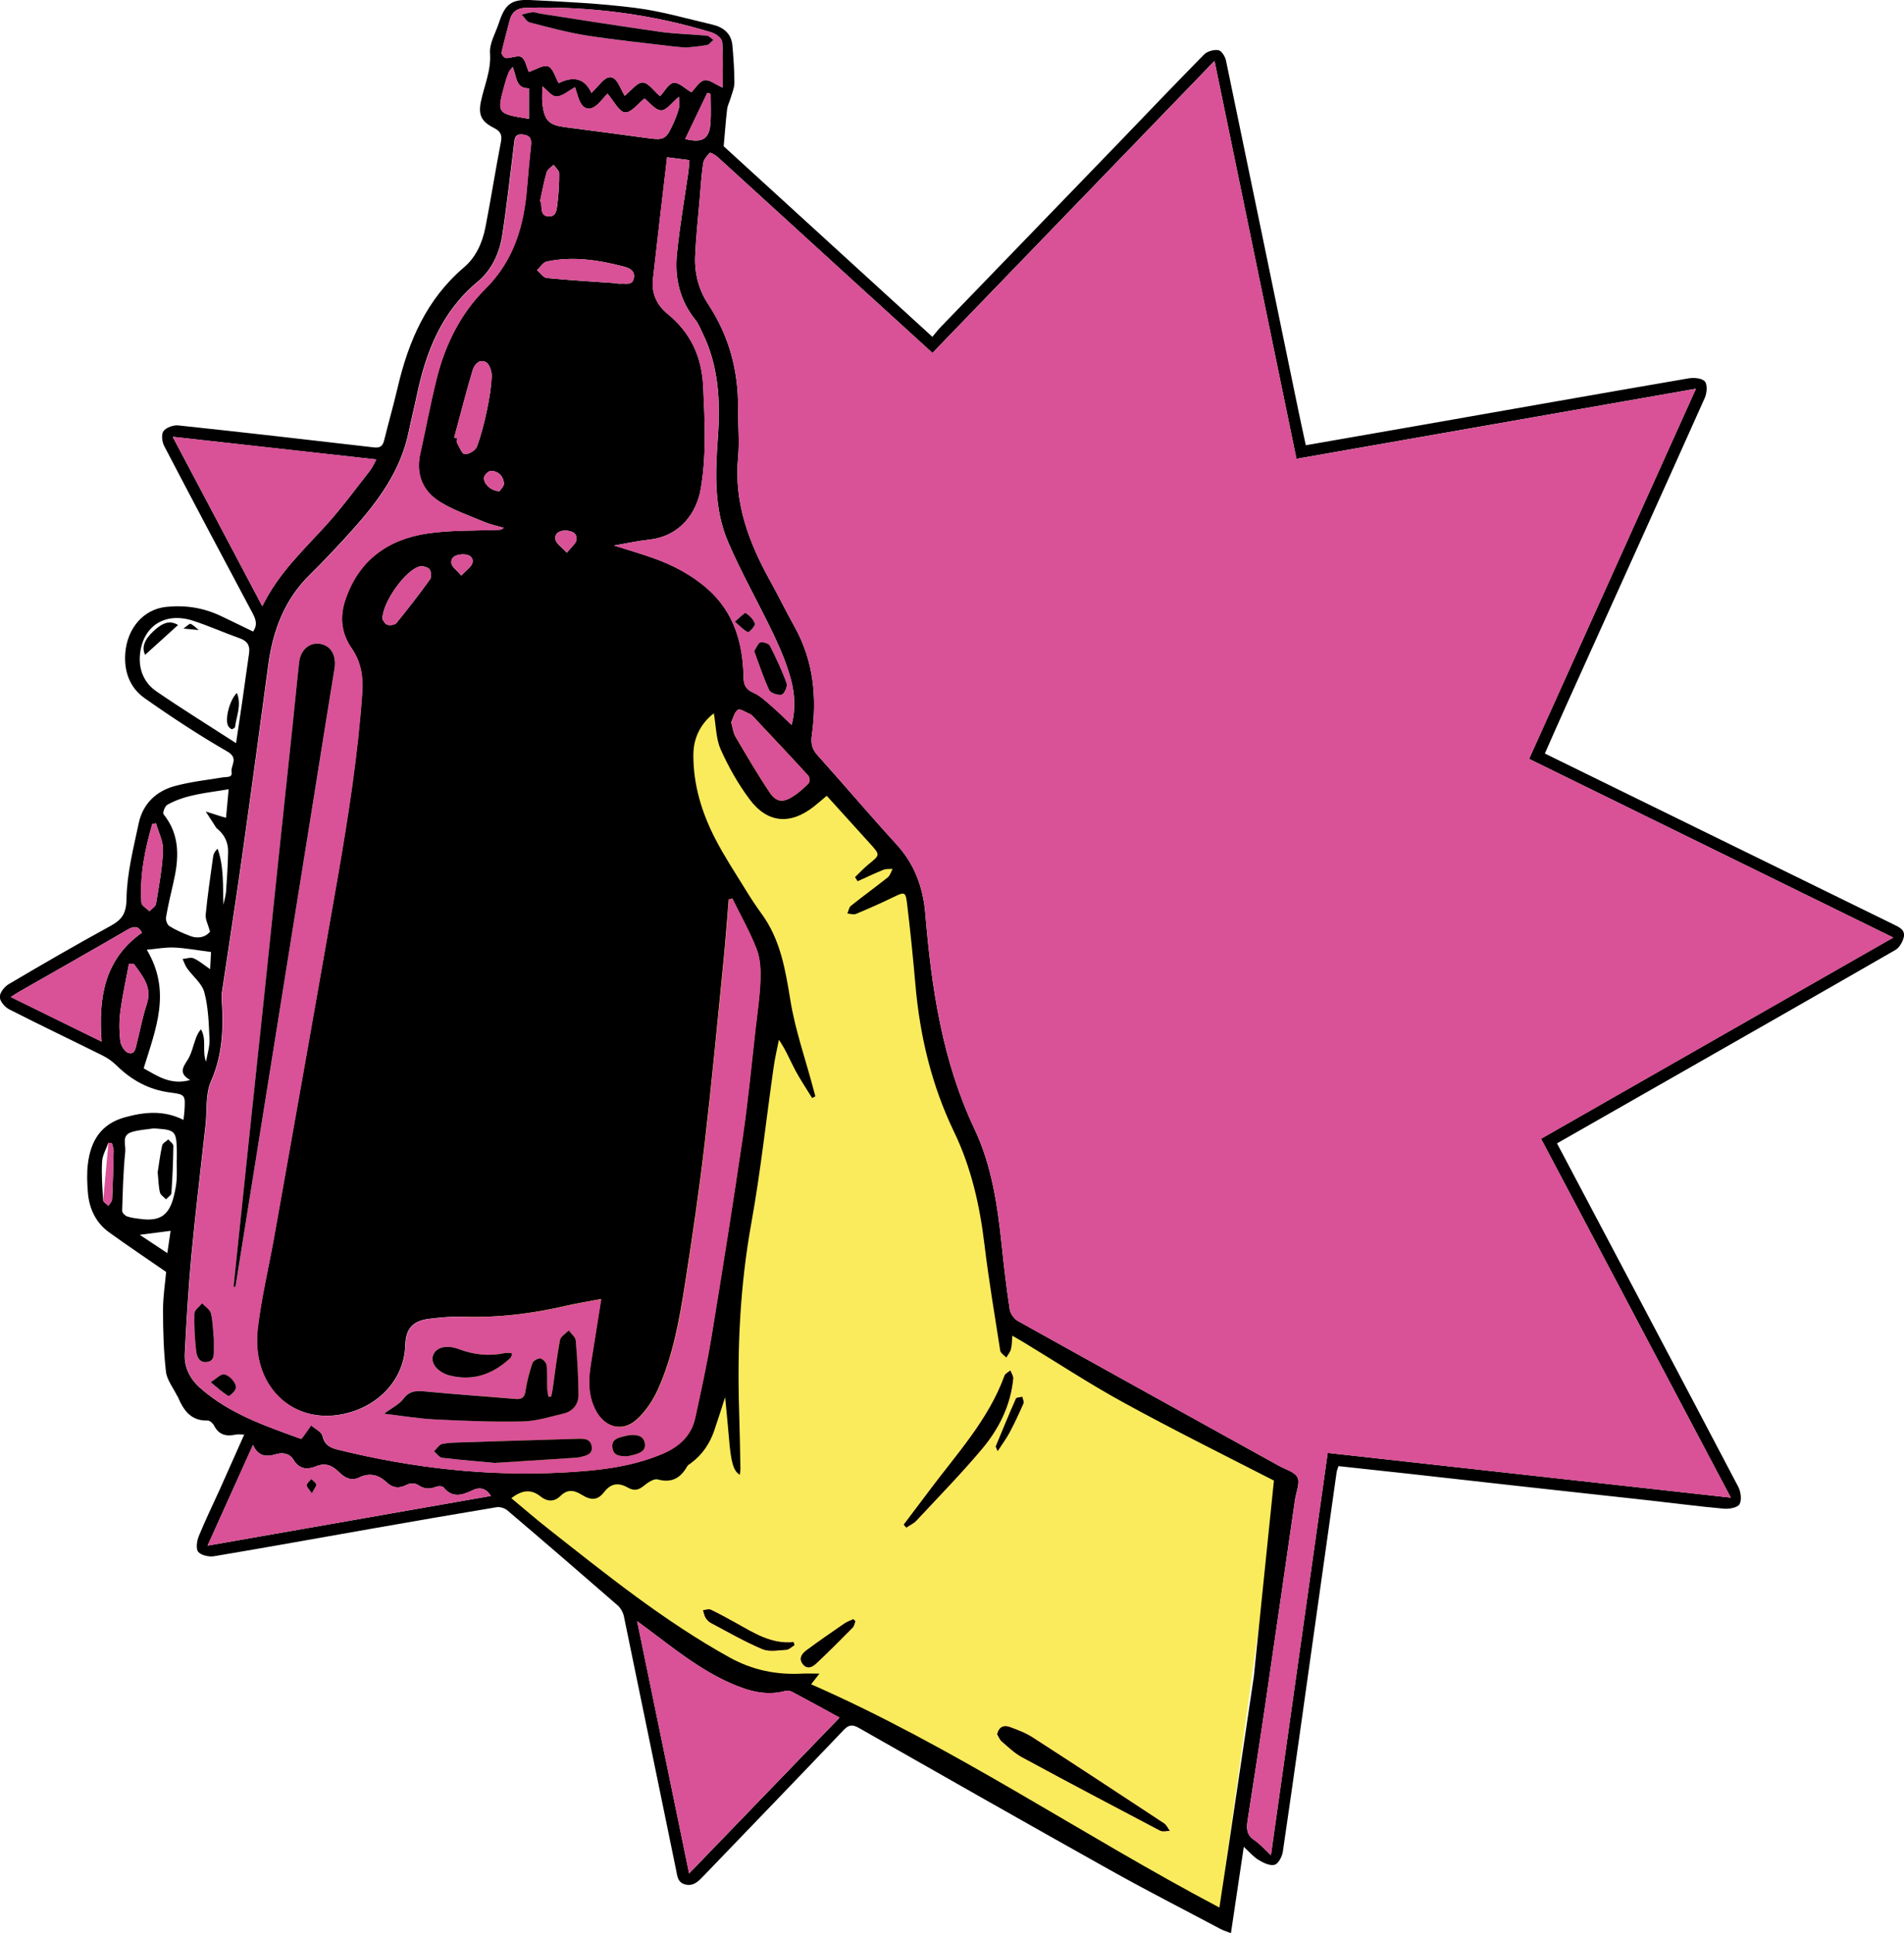 <svg xmlns="http://www.w3.org/2000/svg" width="736" height="747" viewBox="0 0 736 747" fill="none"><g clip-path="url(#clip0_17_92518)"><path d="M199.214 584.278L192.083 572.859L179.721 512.432L185.902 434.878L226.791 297.848L265.302 248.841L313.798 293.09L355.638 342.097L360.868 402.048L380.362 459.143L387.494 512.432L494.946 568.576L470.698 743.194L365.623 686.574L306.667 651.365L272.434 641.373L199.214 584.278Z" fill="#FAEB5C"></path><path d="M601.862 441.791C613.852 434.948 625.547 428.295 637.242 421.621C669.068 403.472 700.914 385.343 732.655 367.068C734.233 366.163 735.537 363.868 735.937 361.994C736.505 359.194 733.959 358.162 731.814 357.109C688.23 335.781 644.668 314.431 601.105 293.082C599.906 292.492 598.707 291.903 597.172 291.145C600.074 284.597 602.914 278.112 605.817 271.69C623.57 232.381 641.365 193.114 658.992 153.742C659.813 151.889 660.086 148.667 659.034 147.404C657.983 146.12 654.848 145.846 652.787 146.183C618.564 152.057 584.362 158.121 550.138 164.122C535.204 166.732 520.269 169.322 504.767 172.038C503.799 167.49 502.789 163.027 501.864 158.521C492.567 113.464 483.29 68.428 473.909 23.392C473.593 21.855 472.205 19.602 471.006 19.392C469.281 19.097 466.715 19.792 465.495 21.013C454.284 32.361 443.325 43.92 432.239 55.395C409.396 79.04 386.552 102.663 363.709 126.286C362.594 127.423 361.626 128.708 360.406 130.139C333.061 105.168 306.095 80.577 279.739 56.511C280.201 51.374 280.538 46.805 281.064 42.257C281.232 40.783 281.989 39.394 282.41 37.941C282.978 35.962 283.883 33.961 283.883 31.961C283.883 27.182 283.525 22.402 283.125 17.644C282.726 12.928 279.591 10.485 275.321 9.496C265.456 7.201 255.654 4.316 245.642 3.053C232.201 1.348 218.612 0.674 205.066 0.021C197.451 -0.337 195.18 1.727 192.803 8.991C191.541 12.822 189.143 16.781 189.416 20.508C189.9 27.245 187.208 33.014 185.903 39.204C184.831 44.362 186.03 46.931 190.826 49.373C193.223 50.595 194.212 51.858 193.644 54.785C191.499 65.817 189.774 76.955 187.607 87.988C186.45 93.862 183.926 99.421 179.362 103.295C164.911 115.591 157.906 131.824 153.721 149.72C152.101 156.626 150.145 163.448 148.441 170.333C147.873 172.586 146.653 173.112 144.465 172.859C119.287 169.954 94.109 167.048 68.909 164.374C67.037 164.185 64.281 165.153 63.209 166.564C62.304 167.764 62.62 170.67 63.44 172.27C74.672 193.788 86.052 215.221 97.474 236.634C98.736 239.013 99.788 241.203 97.832 244.024C93.73 242.045 89.586 240.003 85.4 238.024C78.732 234.865 71.854 233.75 64.366 234.486C55.3 235.392 49.2 242.908 48.442 252.257C47.853 259.415 50.167 265.711 55.889 269.753C66.28 277.08 76.944 284.07 87.945 290.429C92.405 293.019 89.102 295.692 89.523 298.24C89.923 300.598 87.693 300.114 86.178 300.367C80.036 301.356 73.81 302.072 67.815 303.651C60.432 305.588 55.237 310.515 53.617 318.116C51.577 327.78 49.052 337.549 48.905 347.319C48.821 353.151 47.054 355.404 42.553 357.867C29.322 365.089 16.281 372.647 3.302 380.311C1.683 381.28 -0.126 383.617 -0.084 385.259C-0.042 386.902 1.893 389.154 3.555 389.997C15.565 396.123 27.723 401.914 39.797 407.914C41.732 408.883 43.562 410.209 45.098 411.725C50.882 417.389 57.571 421.073 65.691 422.126C71.665 422.905 71.665 423.052 71.307 429.179C71.244 430.253 71.076 431.306 70.928 432.717C63.293 428.885 55.847 429.622 48.232 431.727C38.956 434.296 35.043 440.928 33.971 449.729C33.529 453.35 33.676 457.098 33.971 460.761C34.475 467.015 37.021 472.447 42.195 476.173C49.221 481.269 56.457 486.09 64.218 491.459C63.84 495.839 62.998 501.06 63.019 506.282C63.019 514.198 63.251 522.178 64.155 530.031C64.534 533.232 66.932 536.179 68.425 539.253C68.467 539.359 68.615 539.422 68.657 539.527C70.844 544.728 73.642 549.086 80.268 548.875C81.109 548.854 82.329 549.97 82.771 550.855C84.601 554.476 87.504 555.108 91.101 554.328C91.984 554.139 92.952 554.307 94.403 554.307C91.164 561.571 88.156 568.372 85.106 575.173C82.329 581.321 79.363 587.363 76.818 593.617C76.082 595.448 75.661 598.522 76.65 599.659C77.828 601.007 80.815 601.638 82.813 601.302C102.964 597.933 123.052 594.269 143.161 590.753C159.421 587.89 175.681 585.068 191.982 582.373C193.287 582.163 195.096 582.731 196.126 583.595C210.409 595.743 224.628 607.997 238.763 620.314C239.941 621.346 240.867 623.051 241.182 624.588C247.934 657.16 254.581 689.773 261.312 722.366C261.796 724.682 261.859 727.44 264.951 728.156C268.086 728.893 269.958 726.935 271.872 724.935C289.983 706.112 308.135 687.331 326.162 668.424C328.181 666.297 329.654 666.318 332.052 667.687C364.298 686.026 396.544 704.364 428.937 722.471C443.03 730.367 457.439 737.715 471.7 745.295C472.941 745.947 474.33 746.368 475.823 746.958C477.485 735.799 479.083 725.061 480.787 713.607C482.891 715.523 484.531 717.481 486.593 718.724C488.423 719.818 490.989 721.04 492.714 720.534C494.186 720.113 495.617 717.355 495.89 715.46C500.223 685.899 504.346 656.296 508.511 626.715C511.224 607.428 513.938 588.163 516.672 568.877C516.777 568.183 517.093 567.509 517.408 566.498C526.432 567.467 535.414 568.435 544.396 569.425C558.762 571.025 573.108 572.667 587.475 574.246C603.903 576.057 620.331 577.826 636.78 579.657C646.645 580.752 656.468 582.058 666.354 582.942C668.416 583.131 671.676 582.542 672.433 581.194C673.359 579.531 672.917 576.373 671.928 574.478C649.127 531.063 626.178 487.754 603.251 444.402C602.851 443.644 602.43 442.886 601.82 441.728L601.862 441.791ZM731.835 362.268C686.064 388.396 641.008 414.125 595.699 440.001C620.204 486.322 644.52 532.305 669.047 578.668C616.818 572.878 565.073 567.13 513.223 561.382C505.86 613.513 498.604 664.845 491.284 716.808C488.759 714.492 486.971 712.407 484.763 710.933C481.881 708.996 481.797 706.491 482.239 703.585C484.658 687.921 487.119 672.235 489.411 656.549C493.198 630.841 496.879 605.112 500.602 579.405C501.023 576.52 502.6 573.088 501.569 570.899C500.56 568.73 496.921 567.782 494.376 566.372C460.741 547.738 427.086 529.168 393.494 510.429C392.021 509.608 390.57 507.587 390.318 505.945C389.034 497.586 388.067 489.185 387.183 480.784C385.564 465.499 383.313 450.234 376.708 436.275C364.235 409.893 360.07 381.764 357.693 353.13C356.851 343.023 353.612 333.949 346.545 326.243C336.196 314.937 326.288 303.23 316.023 291.818C313.899 289.46 313.394 287.228 313.815 284.197C315.897 269.521 314.509 255.373 307.147 242.15C303.928 236.381 301.026 230.423 297.807 224.633C289.52 209.726 283.651 194.272 285.313 176.712C285.902 170.522 285.25 164.206 285.313 157.953C285.46 143.341 281.884 129.866 273.786 117.591C270.126 112.053 268.443 105.695 268.717 99.063C269.011 91.841 269.81 84.64 270.42 77.439C270.82 72.681 271.115 67.881 271.809 63.164C272.019 61.669 273.239 60.175 274.375 59.059C274.648 58.806 276.647 59.985 277.551 60.806C294.884 76.576 312.174 92.388 329.486 108.179C339.708 117.507 349.952 126.834 360.448 136.372C396.712 98.852 432.807 61.48 469.471 23.539C480.135 75.271 490.631 126.244 501.149 177.281C552.789 168.227 603.84 159.279 655.564 150.204C633.94 198.167 612.569 245.54 591.072 293.229C638 316.242 684.549 339.065 731.814 362.246L731.835 362.268ZM484.679 647.748C481.313 670.403 477.969 693.058 474.603 715.713C473.551 722.766 472.458 729.82 471.364 737.062C418.083 708.954 368.61 674.909 313.541 650.801C314.635 649.412 315.329 648.485 316.76 646.674C313.962 646.674 312.069 646.59 310.197 646.674C300.184 647.222 290.908 645.348 281.968 640.4C256.622 626.357 234.22 608.25 211.587 590.437C206.896 586.753 202.395 582.816 197.641 578.878C201.595 575.867 205.129 575.152 208.936 578.205C211.439 580.226 214.195 580.415 216.572 578.078C219.243 575.467 221.704 575.594 224.775 577.51C228.583 579.889 231.065 579.699 233.547 576.499C236.344 572.899 239.331 572.878 242.844 574.857C245.074 576.12 246.82 575.783 248.818 574.141C250.353 572.878 252.73 571.235 254.224 571.635C259.693 573.109 263.079 571.109 265.646 566.561C265.919 566.056 266.55 565.74 267.034 565.382C271.43 562.161 274.354 557.845 276.1 552.728C277.488 548.707 278.75 544.622 280.307 539.843C280.854 545.633 281.379 550.707 281.8 555.802C282.536 564.961 283.525 568.477 285.986 569.825C286.07 568.919 286.238 568.098 286.217 567.298C286.07 559.95 285.944 552.581 285.713 545.233C284.934 520.788 286.091 496.554 290.466 472.384C294.042 452.508 296.188 432.38 299.048 412.378C299.553 408.798 300.395 405.282 301.089 401.745C303.844 405.788 305.422 409.767 307.42 413.536C309.376 417.22 311.753 420.694 313.941 424.274C314.362 424.063 314.761 423.831 315.182 423.621C314.866 422.484 314.551 421.326 314.256 420.189C311.27 408.988 307.378 397.913 305.527 386.523C303.592 374.669 301.699 363.11 294.442 353.151C292.212 350.077 290.109 346.898 288.132 343.655C284.156 337.191 279.949 330.833 276.478 324.095C271.262 313.989 267.98 303.209 268.022 291.692C268.043 285.018 270.862 279.586 275.931 275.606C276.794 280.491 276.752 285.502 278.624 289.65C281.653 296.408 285.376 302.999 289.814 308.915C296.735 318.158 305.611 318.768 314.698 311.568C316.297 310.304 317.832 308.957 319.578 307.483C325.321 313.821 330.832 319.884 336.322 325.969C340.297 330.37 340.255 330.306 335.733 333.97C333.882 335.465 332.241 337.276 330.516 338.918C330.853 339.444 331.189 339.971 331.526 340.497C334.849 339.002 338.131 337.444 341.517 336.075C342.569 335.654 343.852 335.823 345.03 335.717C344.441 336.833 344.105 338.265 343.179 339.002C338.488 342.75 333.629 346.245 328.939 349.993C328.16 350.603 328.013 351.972 327.55 352.982C328.665 353.046 329.948 353.509 330.874 353.13C335.733 351.109 340.529 348.982 345.261 346.687C349.721 344.518 350.078 344.434 350.667 349.445C351.908 359.783 352.96 370.163 353.865 380.543C355.589 400.377 360.154 419.41 368.82 437.391C375.425 451.097 378.727 465.709 380.536 480.784C382.198 494.512 384.491 508.177 386.636 521.841C386.784 522.831 388.151 523.652 388.971 524.536C389.602 523.483 390.486 522.473 390.78 521.336C391.18 519.799 391.138 518.135 391.327 516.093C393.199 517.188 394.482 517.904 395.723 518.662C408.618 526.473 421.217 534.769 434.427 541.99C453.547 552.455 473.047 562.161 492.44 572.078M281.779 347.55C282.2 347.424 282.62 347.298 283.041 347.171C286.259 353.698 289.898 360.078 292.486 366.836C293.895 370.521 294.042 374.921 293.895 378.964C293.685 385.07 292.738 391.155 292.044 397.239C290.466 411.114 289.162 425.032 287.143 438.865C283.357 464.678 279.255 490.428 275.027 516.177C273.281 526.789 270.967 537.295 268.696 547.802C267.16 554.855 262.364 559.066 255.843 561.824C243.517 567.003 230.455 568.267 217.392 568.962C188.196 570.499 159.421 567.193 131.045 560.245C127.932 559.487 125.555 558.624 124.693 554.897C124.314 553.255 121.811 552.097 120.254 550.707C119.203 552.181 118.172 553.655 117.12 555.129C116.994 555.318 116.805 555.487 116.384 555.971C102.712 551.023 88.808 546.328 77.491 536.39C73.474 532.874 71.181 528.368 71.433 523.104C72.064 510.387 72.822 497.67 73.999 484.995C75.577 468.152 77.638 451.371 79.468 434.548C80.078 428.948 79.363 422.779 81.53 417.873C86.052 407.661 86.41 397.303 85.737 386.628C85.674 385.659 85.611 384.67 85.737 383.722C88.324 366.289 91.058 348.877 93.519 331.422C97.032 306.557 100.377 281.67 103.721 256.783C105.509 243.561 109.99 231.686 119.729 222.106C125.408 216.527 130.877 210.695 136.22 204.757C146.127 193.725 154.856 181.976 157.948 166.985C158.937 162.185 160.136 157.447 161.146 152.647C164.68 135.74 170.78 120.37 184.62 108.874C190.005 104.41 193.055 97.905 194.128 90.999C195.958 79.271 197.199 67.438 198.692 55.648C198.945 53.669 198.882 51.69 201.932 51.963C204.687 52.216 205.508 53.479 205.234 56.048C204.645 61.522 204.119 67.017 203.678 72.513C202.5 87.293 198.587 100.642 187.544 111.632C177.952 121.191 171.979 133.298 168.697 146.499C166.341 155.995 164.574 165.638 162.429 175.196C160.662 183.092 163.249 189.577 169.77 193.725C175.05 197.072 181.171 199.136 186.997 201.599C189.437 202.631 192.088 203.178 194.633 203.936C193.981 204.589 193.497 204.673 193.013 204.694C183.716 205.115 174.292 204.757 165.142 206.126C149.913 208.4 138.66 216.422 133.485 231.644C131.192 238.403 131.845 244.656 135.925 250.53C139.438 255.604 140.427 261.352 140.006 267.353C138.323 291.587 134.558 315.547 130.414 339.444C126.67 361.046 122.863 382.627 119.034 404.208C114.68 428.8 110.326 453.392 105.93 477.984C103.848 489.67 101.05 501.25 99.62 513.019C96.927 535.253 112.724 550.391 132.433 546.412C146.274 543.633 156.287 532.958 156.665 519.778C156.834 513.503 159.484 510.366 165.794 509.587C170.148 509.04 174.587 508.619 178.983 508.766C192.445 509.208 205.634 507.608 218.696 504.555C223.135 503.524 227.657 502.829 232.348 501.923C230.917 510.872 229.613 519.083 228.309 527.294C227.342 533.337 227.278 539.253 230.202 544.875C233.631 551.507 240.509 553.507 246.041 548.538C249.554 545.401 252.436 541.064 254.371 536.727C260.177 523.778 262.617 509.84 264.804 495.944C267.644 477.921 270.273 459.835 272.398 441.728C275.111 418.484 277.299 395.176 279.612 371.868C280.433 363.762 281.001 355.635 281.674 347.508L281.779 347.55ZM246.273 626.399C248.187 627.831 249.26 628.61 250.332 629.41C260.618 637.116 270.652 645.201 282.557 650.443C289.267 653.391 296.125 655.391 303.571 653.37C304.412 653.138 305.569 653.37 306.368 653.812C312.384 657.012 318.358 660.297 324.542 663.666C305.148 683.752 286.007 703.543 266.382 723.882C259.651 691.205 253.067 659.286 246.294 626.42L246.273 626.399ZM101.407 234.255C89.733 212.19 78.396 190.756 66.763 168.775C93.393 171.743 119.182 174.607 145.475 177.533C144.486 179.302 143.918 180.692 143.035 181.808C137.524 188.819 132.244 196.062 126.27 202.673C117.415 212.463 107.613 221.433 101.386 234.255H101.407ZM266.508 61.901C266.34 63.691 266.277 65.017 266.108 66.344C264.594 77.018 262.68 87.63 261.649 98.347C260.766 107.463 262.785 116.096 268.759 123.507C269.958 125.002 270.694 126.897 271.535 128.623C277.825 141.383 278.498 155.089 277.509 168.859C276.499 182.671 275.91 196.483 281.443 209.41C286.638 221.538 293.243 233.034 298.922 244.951C301.594 250.551 304.034 256.341 305.674 262.3C307.252 268.069 307.589 274.175 305.99 280.091C303.382 277.628 301.047 275.269 298.565 273.122C296.251 271.143 293.979 268.869 291.266 267.669C288.321 266.363 287.5 264.763 287.437 261.689C287.185 248.635 283.862 236.718 273.66 227.665C267.434 222.127 260.177 218.338 252.394 215.579C247.577 213.874 242.676 212.463 237.375 210.779C242.171 209.958 246.462 209.01 250.816 208.526C263.227 207.179 269.327 197.83 270.862 189.008C273.155 175.891 272.44 162.669 271.83 149.404C271.283 137.824 266.992 128.56 258.136 121.338C253.761 117.78 251.805 113.253 252.415 107.758C254.14 92.22 256.012 76.681 257.863 60.764C260.808 61.143 263.437 61.48 266.529 61.88L266.508 61.901ZM80.247 597.217C86.115 584.184 91.774 571.635 97.79 558.329C99.872 562.856 102.985 563.003 106.666 561.908C109.295 561.129 111.946 561.529 113.502 564.119C115.669 567.698 118.74 567.972 122.085 566.603C125.724 565.087 128.353 566.161 130.961 568.751C133.107 570.857 135.61 572.457 138.87 570.878C142.761 568.983 146.274 569.783 149.324 572.667C151.785 575.004 154.309 575.257 157.359 573.657C158.474 573.067 160.536 573.067 161.545 573.741C163.838 575.299 165.9 575.573 168.424 574.52C169.286 574.162 170.969 574.141 171.411 574.688C174.839 578.92 178.604 577.783 182.622 575.846C185.378 574.52 187.797 574.92 189.753 578.015C153.258 584.416 117.015 590.774 80.268 597.217H80.247ZM204.414 27.792C203.509 25.771 203.11 23.034 201.595 22.066C200.249 21.202 197.641 22.508 195.6 22.445C194.969 22.445 193.749 20.907 193.875 20.318C194.78 16.149 196 12.043 197.031 7.896C197.872 4.506 200.018 3.095 203.404 3.011C227.825 2.358 251.742 5.411 275.111 12.549C276.731 13.054 279.045 14.823 279.15 16.149C279.591 21.939 279.339 27.771 279.339 33.835C276.52 32.614 274.122 30.593 272.271 31.014C270.231 31.477 268.717 34.193 267.265 35.646C264.825 34.256 262.406 31.709 260.387 32.003C258.389 32.298 256.79 35.435 255.149 37.162C252.814 35.183 250.648 31.919 248.418 31.877C246.231 31.835 243.959 35.035 241.456 37.014C240.951 36.025 240.215 34.677 239.542 33.309C237.438 29.035 235.251 28.719 232.095 32.214C231.023 33.414 229.887 34.572 228.646 35.919C226.164 30.445 221.936 29.175 215.962 32.109C214.658 29.856 213.816 26.403 211.923 25.645C210.072 24.908 207.127 26.908 204.414 27.792ZM91.248 287.144C80.331 280.091 70.255 273.859 60.495 267.163C55.636 263.837 53.512 258.636 54.122 252.741C55.279 241.835 63.798 236.381 74.525 239.813C80.667 241.792 86.599 244.487 92.699 246.635C95.644 247.688 96.717 249.477 96.275 252.467C95.35 258.763 94.508 265.058 93.604 271.353C92.888 276.28 92.131 281.186 91.248 287.144ZM87.377 315.968C86.683 315.8 86.326 315.716 85.989 315.61C83.844 314.936 81.677 314.242 79.531 313.568C80.92 315.694 82.287 317.842 83.675 319.969C83.739 320.074 83.865 320.116 83.97 320.2C86.809 322.516 88.261 325.59 88.177 329.191C88.072 334.202 87.756 339.234 87.398 344.245C87.272 346.034 86.725 347.803 86.368 349.593C86.094 342.223 86.62 334.981 84.117 327.927C83.107 328.875 82.561 329.822 82.413 330.812C81.362 338.328 80.247 345.845 79.51 353.382C79.321 355.256 80.457 357.278 81.193 359.973C79.595 361.994 76.755 362.92 73.41 361.615C70.676 360.562 67.963 359.383 65.48 357.846C64.639 357.32 63.987 355.509 64.176 354.435C64.933 349.993 65.985 345.592 66.995 341.192C69.162 331.843 69.793 322.769 63.209 314.6C62.788 314.073 63.735 311.484 64.681 310.957C71.854 306.936 79.91 306.409 88.387 304.957C88.029 308.915 87.714 312.263 87.377 315.947V315.968ZM81.235 374.479C78.69 372.753 76.902 371.174 74.841 370.289C73.684 369.784 72.022 370.416 70.592 370.542C71.16 371.763 71.559 373.09 72.338 374.163C74.567 377.28 78.08 379.996 78.985 383.427C80.541 389.239 80.71 395.471 80.983 401.535C81.109 404.419 80.121 407.325 79.637 410.23C78.038 406.04 79.994 401.766 77.68 397.724C76.734 398.776 76.208 399.871 75.766 401.029C74.651 403.977 74.063 407.282 72.338 409.83C70.339 412.799 69.414 415.01 73.516 417.305C65.838 419.473 60.6 415.557 55.531 412.799C60.222 397.534 66.364 383.048 56.73 366.963C60.811 366.605 64.155 365.952 67.458 366.121C71.98 366.352 76.46 367.194 81.572 367.847C81.509 369.237 81.383 371.574 81.235 374.479ZM54.858 360.394C40.113 370.774 38.051 385.891 39.271 402.461C27.639 396.755 16.133 391.112 4.165 385.238C5.658 384.291 6.752 383.575 7.888 382.922C21.707 375.027 35.569 367.215 49.326 359.194C51.934 357.678 53.512 357.825 54.879 360.373L54.858 360.394ZM222.272 33.709C222.735 35.141 223.114 36.509 223.576 37.856C225.238 42.636 228.225 43.31 231.696 39.667C232.895 38.404 234.031 37.056 234.809 36.172C237.27 38.993 239.289 43.268 241.603 43.436C244.043 43.626 246.778 39.899 249.133 38.067C251.027 39.541 253.235 42.552 255.549 42.657C257.61 42.741 259.819 39.562 262.448 37.414C262.448 39.057 262.743 40.594 262.385 41.962C261.796 44.194 260.913 46.363 259.924 48.468C257.484 53.732 256.453 54.195 250.837 53.437C240.068 51.963 229.277 50.532 218.486 49.142C212.302 48.342 210.493 46.7 209.715 40.404C209.399 37.856 209.673 35.225 209.673 33.393C211.439 34.74 213.29 37.33 215.099 37.288C217.434 37.246 219.727 35.098 222.272 33.73V33.709ZM68.299 448.339C68.299 450.908 68.446 453.477 68.257 456.045C68.11 458.109 67.689 460.172 67.205 462.172C65.375 469.647 61.757 472.047 54.122 470.973C52.439 470.741 50.693 470.573 49.115 470.004C48.295 469.71 47.201 468.594 47.222 467.878C47.454 460.214 47.643 452.529 48.421 444.907C48.674 442.444 46.928 438.801 50.63 437.517C53.238 436.612 56.12 436.485 58.897 436.064C59.486 435.98 60.117 436.064 60.727 436.085C67.521 436.57 68.152 437.222 68.341 443.96C68.383 445.434 68.341 446.886 68.341 448.36L68.299 448.339ZM282.663 279.038C283.357 277.607 283.819 275.269 285.229 274.259C286.007 273.69 288.384 275.269 290.004 275.943C290.445 276.133 290.803 276.512 291.139 276.87C298.27 284.47 305.443 292.05 312.469 299.735C312.994 300.303 313.036 302.177 312.532 302.704C310.765 304.535 308.787 306.262 306.642 307.652C302.751 310.22 300.079 310.01 297.492 306.136C292.801 299.145 288.573 291.861 284.282 284.597C283.441 283.186 283.294 281.354 282.642 279.038H282.663ZM176.648 169.364C176.291 169.259 175.933 169.175 175.576 169.07C177.91 160.395 180.119 151.678 182.706 143.067C183.358 140.898 185.357 138.456 187.923 139.993C189.29 140.793 190.152 143.635 190.068 145.488C189.837 149.868 189.122 154.247 188.217 158.542C187.208 163.301 186.03 168.08 184.326 172.628C183.779 174.059 181.234 175.554 179.656 175.491C178.604 175.449 177.595 172.754 176.69 171.175C176.438 170.712 176.648 169.975 176.648 169.364ZM238.847 109.611C238.847 109.611 238.847 109.506 238.847 109.464C229.697 108.832 220.526 108.306 211.397 107.421C210.051 107.295 208.852 105.442 207.59 104.389C208.831 103.231 209.925 101.358 211.355 101.063C221.41 98.915 231.317 100.452 241.098 103C243.223 103.547 245.558 104.516 245.011 107.442C244.443 110.474 241.855 109.4 239.92 109.611C239.563 109.653 239.184 109.611 238.826 109.611H238.847ZM49.873 372.395H51.703C54.942 377.027 58.981 381.259 56.709 388.06C55.089 392.923 54.185 398.018 52.902 402.987C52.439 404.819 52.229 407.598 49.641 406.84C48.232 406.419 46.718 403.998 46.507 402.314C46.066 398.566 46.023 394.692 46.507 390.944C47.328 384.712 48.716 378.564 49.852 372.395H49.873ZM147.831 239.266C147.726 232.802 156.75 220.296 162.113 218.906C163.291 218.59 165.247 219.074 165.984 219.917C166.678 220.738 166.867 222.97 166.236 223.833C162.092 229.581 157.738 235.202 153.258 240.698C152.648 241.456 150.734 241.75 149.724 241.392C148.735 241.056 148.125 239.624 147.831 239.245V239.266ZM58.876 318.368C59.359 318.284 59.822 318.2 60.306 318.116C61.273 321.632 63.167 325.169 63.019 328.622C62.725 335.528 61.442 342.392 60.306 349.235C60.138 350.287 58.665 351.13 57.782 352.077C56.688 350.982 54.732 349.951 54.669 348.792C53.953 338.37 55.994 328.285 58.876 318.368ZM204.456 34.13V45.92C191.919 43.92 192.025 43.794 195.096 32.614C195.516 31.077 196 29.561 196.589 28.087C196.862 27.413 197.43 26.866 198.146 25.876C199.807 29.477 199.155 34.235 204.477 34.13H204.456ZM209.168 77.987C209.02 77.945 208.873 77.924 208.726 77.882C209.567 74.071 210.24 70.218 211.334 66.491C211.65 65.396 213.08 64.617 214.006 63.691C214.763 64.785 216.151 65.88 216.172 66.975C216.193 70.997 215.941 75.06 215.436 79.04C215.184 81.082 214.973 83.924 211.839 83.608C208.999 83.314 209.441 80.682 209.189 78.703C209.147 78.471 209.189 78.218 209.189 77.966L209.168 77.987ZM273.365 35.962C273.807 36.046 274.249 36.13 274.69 36.214C274.69 39.92 274.88 43.647 274.648 47.352C274.27 53.648 271.556 55.395 264.867 53.711C267.728 47.752 270.547 41.857 273.365 35.962ZM41.901 441.581C42.363 441.644 42.826 441.707 43.268 441.77C43.499 442.739 43.941 443.707 43.92 444.676C43.794 450.908 43.647 457.161 43.331 463.393C43.289 464.257 42.406 465.078 41.901 465.92C41.206 465.204 39.944 464.53 39.881 463.793C39.545 458.803 39.187 453.792 39.461 448.823C39.587 446.381 41.038 444.002 41.88 441.602L41.901 441.581ZM65.943 475.584C65.522 478.426 65.165 480.932 64.681 484.195C60.958 481.732 57.929 479.711 54.017 477.121C58.56 476.531 61.947 476.11 65.922 475.584H65.943ZM219.117 213.579C217.035 211.263 215.015 210.042 214.721 208.484C214.237 205.915 216.509 204.905 218.781 205.01C220.947 205.115 223.261 205.957 222.819 208.652C222.567 210.105 220.884 211.326 219.096 213.579H219.117ZM193.076 189.787C189.774 189.787 186.703 186.755 187.123 184.397C187.313 183.408 188.911 181.913 189.816 181.934C192.677 182.039 194.57 183.976 194.801 186.777C194.885 187.871 193.518 189.071 193.076 189.787ZM178.31 222.401C176.48 220.211 174.629 218.99 174.482 217.601C174.208 215.011 176.48 214.316 178.752 214.211C181.023 214.106 183.064 215.053 182.643 217.39C182.37 218.927 180.35 220.148 178.31 222.422V222.401Z" fill="black"></path><path d="M731.835 362.267C684.57 339.086 638.021 316.263 591.093 293.25C612.59 245.582 633.961 198.188 655.585 150.225C603.861 159.3 552.789 168.248 501.17 177.302C490.653 126.265 480.156 75.292 469.492 23.56C432.829 61.501 396.733 98.873 360.47 136.392C349.994 126.855 339.751 117.527 329.507 108.2C312.195 92.409 294.905 76.597 277.572 60.827C276.647 59.985 274.649 58.806 274.396 59.08C273.26 60.174 272.04 61.669 271.83 63.185C271.136 67.901 270.841 72.702 270.442 77.46C269.832 84.661 269.053 91.862 268.738 99.084C268.464 105.716 270.147 112.053 273.807 117.612C281.905 129.886 285.481 143.362 285.334 157.973C285.271 164.227 285.923 170.543 285.334 176.733C283.672 194.314 289.541 209.747 297.829 224.654C301.047 230.444 303.95 236.381 307.168 242.171C314.53 255.394 315.918 269.542 313.836 284.218C313.415 287.249 313.92 289.481 316.045 291.839C326.309 303.23 336.196 314.957 346.566 326.264C353.633 333.97 356.873 343.044 357.714 353.151C360.091 381.764 364.256 409.893 376.729 436.296C383.334 450.255 385.564 465.52 387.205 480.805C388.109 489.206 389.077 497.607 390.339 505.966C390.591 507.608 392.043 509.629 393.515 510.45C427.086 529.189 460.741 547.759 494.397 566.393C496.921 567.803 500.56 568.751 501.591 570.919C502.621 573.109 501.044 576.541 500.623 579.426C496.9 605.133 493.219 630.862 489.433 656.57C487.119 672.256 484.658 687.921 482.26 703.606C481.818 706.512 481.902 709.038 484.784 710.954C486.993 712.428 488.781 714.513 491.305 716.829C498.646 664.845 505.903 613.534 513.244 561.403C565.094 567.151 616.839 572.899 669.068 578.689C644.542 532.326 620.226 486.343 595.72 440.022C641.029 414.146 686.085 388.417 731.856 362.288L731.835 362.267Z" fill="#D95196"></path><path d="M385.48 670.129C386.216 666.971 388.256 666.529 390.381 667.308C393.452 668.424 396.607 669.645 399.342 671.414C416.295 682.341 433.144 693.437 449.993 704.533C450.939 705.164 451.465 706.449 452.18 707.417C450.918 707.417 449.404 707.817 448.415 707.291C430.578 697.921 412.762 688.51 395.05 678.93C392.19 677.393 389.75 675.014 387.268 672.866C386.405 672.129 385.985 670.887 385.501 670.108L385.48 670.129ZM350.352 590.227C350.015 589.848 349.7 589.49 349.363 589.111C352.666 584.731 355.968 580.373 359.25 575.994C369.83 561.782 382.093 548.665 388.319 531.568C388.614 530.726 389.792 530.221 390.57 529.547C390.949 530.6 391.748 531.695 391.664 532.705C390.675 543.064 386.132 552.076 379.611 559.845C371.576 569.404 362.804 578.373 354.285 587.511C353.234 588.648 351.698 589.342 350.373 590.227H350.352ZM306.747 634.505C306.852 634.884 306.958 635.284 307.084 635.663C306.053 636.294 305.023 637.389 303.95 637.452C300.837 637.642 297.303 638.316 294.631 637.179C287.816 634.294 281.359 630.567 274.796 627.093C273.975 626.651 273.218 625.851 272.734 625.051C272.23 624.209 272.082 623.135 271.767 622.167C272.776 622.082 273.954 621.598 274.733 621.977C278.035 623.556 281.253 625.325 284.451 627.115C291.392 630.968 298.144 635.368 306.726 634.505H306.747ZM329.843 625.641L330.664 626.462C330.306 627.304 330.18 628.336 329.591 628.925C324.963 633.599 320.294 638.273 315.498 642.8C314.067 644.127 312.048 645.158 310.365 643.032C308.64 640.842 309.987 638.968 311.711 637.705C316.528 634.147 321.451 630.736 326.394 627.346C327.445 626.63 328.707 626.209 329.864 625.662L329.843 625.641ZM385.648 560.687C385.059 559.276 384.828 559.003 384.912 558.855C387.457 552.707 390.002 546.538 392.695 540.432C392.926 539.927 394.293 539.948 395.135 539.716C395.324 540.58 395.892 541.611 395.597 542.264C393.936 546.054 392.19 549.802 390.255 553.465C389.056 555.739 387.478 557.823 385.627 560.687H385.648Z" fill="#D95196"></path><path d="M281.779 347.55C281.106 355.677 280.517 363.804 279.718 371.91C277.383 395.197 275.216 418.504 272.503 441.77C270.378 459.898 267.77 477.963 264.909 495.986C262.722 509.882 260.282 523.841 254.476 536.769C252.541 541.106 249.659 545.443 246.147 548.58C240.615 553.549 233.736 551.549 230.308 544.917C227.384 539.295 227.447 533.358 228.415 527.336C229.719 519.125 231.023 510.914 232.453 501.965C227.762 502.85 223.24 503.566 218.802 504.597C205.718 507.629 192.529 509.229 179.088 508.808C174.713 508.661 170.275 509.082 165.9 509.629C159.589 510.429 156.939 513.545 156.771 519.82C156.392 533 146.38 543.675 132.539 546.454C112.829 550.412 97.032 535.295 99.725 513.061C101.134 501.292 103.932 489.711 106.035 478.026C110.432 453.434 114.786 428.842 119.14 404.25C122.947 382.669 126.754 361.088 130.52 339.486C134.663 315.589 138.429 291.629 140.111 267.395C140.532 261.415 139.543 255.667 136.031 250.572C131.971 244.698 131.298 238.445 133.591 231.686C138.765 216.442 150.019 208.421 165.248 206.168C174.398 204.799 183.821 205.157 193.118 204.736C193.602 204.715 194.086 204.631 194.738 203.978C192.193 203.22 189.543 202.673 187.103 201.641C181.276 199.199 175.155 197.135 169.875 193.766C163.355 189.619 160.767 183.134 162.534 175.238C164.659 165.68 166.447 156.036 168.803 146.541C172.063 133.339 178.037 121.212 187.649 111.674C198.693 100.684 202.605 87.335 203.783 72.555C204.225 67.059 204.772 61.564 205.34 56.09C205.613 53.521 204.793 52.258 202.037 52.005C198.987 51.731 199.029 53.711 198.798 55.69C197.325 67.48 196.084 79.292 194.233 91.041C193.161 97.947 190.09 104.452 184.726 108.916C170.885 120.412 164.785 135.803 161.251 152.689C160.241 157.489 159.042 162.227 158.054 167.027C154.962 182.018 146.232 193.766 136.325 204.799C131.003 210.737 125.534 216.548 119.834 222.148C110.095 231.728 105.594 243.603 103.827 256.825C100.482 281.712 97.138 306.599 93.625 331.464C91.164 348.919 88.429 366.331 85.842 383.764C85.695 384.712 85.758 385.701 85.842 386.67C86.515 397.366 86.158 407.703 81.635 417.915C79.469 422.821 80.184 428.99 79.574 434.59C77.723 451.392 75.682 468.194 74.105 485.037C72.906 497.712 72.149 510.429 71.539 523.146C71.286 528.41 73.579 532.895 77.597 536.432C88.913 546.391 102.817 551.065 116.49 556.013C116.91 555.529 117.078 555.36 117.226 555.171C118.277 553.697 119.329 552.223 120.36 550.749C121.895 552.118 124.398 553.276 124.798 554.939C125.682 558.666 128.038 559.529 131.151 560.287C159.526 567.235 188.302 570.541 217.498 569.004C230.56 568.309 243.623 567.045 255.949 561.866C262.469 559.129 267.265 554.918 268.801 547.844C271.094 537.337 273.386 526.81 275.132 516.219C279.36 490.491 283.462 464.72 287.248 438.906C289.268 425.095 290.572 411.177 292.149 397.281C292.843 391.197 293.769 385.112 294 379.006C294.148 374.963 294 370.563 292.591 366.878C289.983 360.12 286.344 353.74 283.146 347.213C282.726 347.34 282.305 347.466 281.884 347.592L281.779 347.55ZM91.017 497.228L90.323 497.144C90.848 492.049 91.353 486.974 91.9 481.879C93.478 466.762 95.055 451.645 96.654 436.527C98.484 419.094 100.356 401.682 102.207 384.248C104.037 366.815 105.825 349.382 107.655 331.949C109.506 314.284 111.399 296.598 113.271 278.933C114.071 271.248 114.786 263.563 115.669 255.899C116.237 251.056 119.708 248.13 123.746 248.782C127.995 249.477 130.162 253.288 129.321 258.362C126.67 274.68 124.062 290.997 121.454 307.315C117.646 331.022 113.86 354.709 110.053 378.416C106.014 403.682 101.955 428.948 97.916 454.234C95.623 468.573 93.33 482.89 91.038 497.228H91.017ZM211.987 539.674C212.323 539.674 212.66 539.632 213.017 539.632C213.228 538.643 213.48 537.653 213.627 536.642C214.532 530.347 215.247 524.01 216.446 517.756C216.719 516.346 218.675 515.272 219.832 514.051C220.779 515.335 222.399 516.556 222.525 517.925C223.135 524.873 223.534 531.863 223.598 538.832C223.619 542.411 221.62 545.254 217.939 546.117C212.723 547.359 207.464 549.086 202.184 549.191C190.931 549.444 179.677 549.002 168.424 548.454C161.945 548.138 155.488 547.043 148.441 546.222C151.386 544.033 154.247 542.685 155.929 540.453C158.601 536.916 161.735 537.379 165.332 537.716C176.669 538.769 188.049 539.569 199.387 540.538C201.848 540.748 202.773 539.843 203.131 537.316C203.636 533.716 204.624 530.158 205.781 526.705C206.097 525.799 207.885 524.768 208.852 524.894C209.778 524.999 211.124 526.473 211.25 527.463C211.608 530.347 211.398 533.316 211.503 536.242C211.545 537.379 211.818 538.516 211.965 539.653L211.987 539.674ZM191.288 565.256C185.42 564.708 178.121 564.14 170.864 563.277C169.749 563.15 168.781 561.634 167.751 560.771C168.781 559.782 169.686 558.202 170.864 557.95C173.577 557.381 176.417 557.381 179.215 557.297C193.876 556.834 208.516 556.434 223.177 555.95C225.617 555.865 228.183 555.802 228.688 558.813C229.214 561.992 226.542 562.456 224.229 563.003C223.745 563.108 223.261 563.214 222.777 563.235C212.765 563.887 202.773 564.519 191.267 565.256H191.288ZM197.725 522.831C197.767 523.315 197.872 523.61 197.767 523.778C197.557 524.199 197.304 524.662 196.968 524.978C190.405 530.979 182.833 533.695 174.019 531.526C169.139 530.326 166.341 526.705 167.372 523.736C168.487 520.578 172.463 519.462 177.279 521.273C183.064 523.42 188.891 524.115 194.948 522.852C195.832 522.662 196.8 522.831 197.704 522.831H197.725ZM82.666 517.377C82.666 518.809 82.666 519.904 82.666 521.02C82.666 523.231 82.96 525.884 80.037 526.284C77.008 526.684 76.04 524.073 75.788 521.778C75.304 517.062 74.988 512.282 75.135 507.545C75.178 506.197 77.071 504.913 78.122 503.608C79.321 504.892 81.194 506.029 81.551 507.524C82.35 510.829 82.371 514.303 82.666 517.398V517.377ZM242.634 562.666C239.605 562.729 237.207 562.456 236.744 559.445C236.281 556.286 238.679 555.613 241.014 555.044C241.835 554.834 242.676 554.581 243.517 554.518C246.105 554.328 248.734 554.644 249.26 557.697C249.744 560.434 247.493 561.424 245.263 562.056C244.211 562.35 243.139 562.561 242.634 562.666ZM81.467 534.095C83.802 532.558 84.895 531.316 86.158 531.105C88.219 530.747 91.69 534.453 91.143 536.516C90.827 537.716 88.619 539.611 88.303 539.422C86.179 538.158 84.328 536.432 81.467 534.116V534.095Z" fill="#D95196"></path><path d="M246.273 626.399C253.046 659.265 259.63 691.205 266.361 723.861C286.007 703.522 305.128 683.731 324.521 663.644C318.337 660.276 312.363 656.991 306.348 653.791C305.548 653.37 304.391 653.117 303.55 653.349C296.104 655.37 289.246 653.37 282.536 650.422C270.652 645.179 260.597 637.094 250.311 629.388C249.239 628.588 248.166 627.788 246.252 626.378L246.273 626.399Z" fill="#D95196"></path><path d="M101.408 234.255C107.634 221.432 117.436 212.463 126.292 202.673C132.266 196.061 137.524 188.819 143.056 181.807C143.94 180.692 144.487 179.302 145.496 177.533C119.203 174.607 93.415 171.743 66.785 168.775C78.417 190.777 89.755 212.189 101.429 234.255H101.408Z" fill="#D95196"></path><path d="M266.508 61.901C263.416 61.501 260.808 61.164 257.842 60.785C255.991 76.681 254.119 92.22 252.394 107.779C251.784 113.295 253.74 117.801 258.115 121.359C266.971 128.581 271.262 137.845 271.809 149.425C272.44 162.69 273.134 175.891 270.841 189.029C269.306 197.83 263.227 207.199 250.795 208.547C246.441 209.01 242.15 209.979 237.354 210.8C242.655 212.484 247.556 213.895 252.373 215.6C260.156 218.358 267.413 222.148 273.639 227.686C283.841 236.739 287.164 248.656 287.417 261.71C287.48 264.784 288.3 266.384 291.245 267.69C293.958 268.89 296.23 271.164 298.544 273.143C301.047 275.29 303.361 277.648 305.969 280.112C307.568 274.195 307.231 268.09 305.654 262.321C304.013 256.362 301.573 250.572 298.901 244.972C293.222 233.055 286.617 221.538 281.422 209.431C275.89 196.504 276.479 182.692 277.488 168.88C278.498 155.11 277.804 141.403 271.514 128.644C270.652 126.897 269.937 125.002 268.738 123.528C262.764 116.138 260.745 107.505 261.628 98.368C262.68 87.651 264.573 77.039 266.088 66.364C266.277 65.038 266.34 63.712 266.487 61.922L266.508 61.901ZM291.56 251.604C292.528 250.172 293.075 248.446 293.979 248.256C295.094 248.003 297.177 248.656 297.618 249.54C300.037 254.278 302.288 259.12 304.097 264.11C304.518 265.247 303.108 268.216 302.162 268.426C300.689 268.742 297.913 267.816 297.366 266.637C295.115 261.836 293.475 256.72 291.581 251.625L291.56 251.604ZM284.051 240.213C286.07 238.55 287.9 236.613 288.237 236.844C289.73 237.876 291.266 239.371 291.813 241.034C292.065 241.792 289.541 244.424 289.141 244.256C287.522 243.54 286.239 242.066 284.051 240.213Z" fill="#D95196"></path><path d="M80.247 597.217C116.994 590.774 153.237 584.416 189.732 578.015C187.776 574.92 185.357 574.52 182.601 575.846C178.584 577.783 174.818 578.92 171.39 574.688C170.948 574.141 169.265 574.162 168.403 574.52C165.879 575.594 163.817 575.299 161.525 573.741C160.536 573.067 158.454 573.067 157.339 573.657C154.289 575.257 151.786 574.983 149.303 572.667C146.232 569.782 142.741 568.982 138.849 570.877C135.589 572.456 133.065 570.877 130.94 568.751C128.332 566.182 125.703 565.108 122.064 566.603C118.74 567.993 115.648 567.698 113.482 564.119C111.925 561.55 109.275 561.129 106.645 561.908C102.964 563.003 99.872 562.855 97.769 558.329C91.774 571.635 86.094 584.184 80.226 597.217H80.247ZM120.549 576.983C119.519 575.404 118.53 574.562 118.593 573.846C118.677 573.004 119.708 572.246 120.318 571.467C120.991 572.183 122.085 572.814 122.211 573.614C122.337 574.372 121.454 575.299 120.549 576.983Z" fill="#D95196"></path><path d="M204.414 27.792C207.127 26.908 210.072 24.908 211.923 25.645C213.817 26.403 214.658 29.834 215.962 32.108C221.936 29.189 226.164 30.459 228.646 35.919C229.887 34.593 231.023 33.435 232.096 32.214C235.23 28.719 237.438 29.034 239.542 33.309C240.215 34.677 240.951 36.025 241.456 37.014C243.938 35.035 246.21 31.814 248.418 31.877C250.648 31.919 252.815 35.203 255.149 37.162C256.79 35.414 258.368 32.298 260.387 32.003C262.406 31.708 264.825 34.235 267.265 35.646C268.717 34.193 270.252 31.498 272.272 31.014C274.123 30.593 276.521 32.614 279.339 33.835C279.339 27.771 279.592 21.939 279.15 16.149C279.045 14.822 276.731 13.033 275.111 12.549C251.742 5.411 227.826 2.358 203.404 3.011C200.018 3.095 197.872 4.506 197.031 7.896C196 12.043 194.78 16.149 193.876 20.318C193.749 20.907 194.969 22.423 195.601 22.444C197.641 22.508 200.249 21.202 201.595 22.065C203.11 23.034 203.51 25.771 204.414 27.792ZM265.246 18.381C263.29 18.212 261.586 18.107 259.882 17.896C248.839 16.549 237.775 15.475 226.795 13.728C219.37 12.549 212.05 10.569 204.751 8.675C203.531 8.359 202.668 6.695 201.659 5.643C203.047 5.327 204.414 4.822 205.823 4.737C206.875 4.674 207.969 5.137 209.063 5.306C224.376 7.664 239.689 10.127 255.023 12.275C261.06 13.117 267.202 13.201 273.281 13.791C274.144 13.875 274.922 14.865 275.742 15.433C274.964 16.107 274.27 17.181 273.386 17.349C270.631 17.875 267.812 18.065 265.246 18.381Z" fill="#D95196"></path><path d="M54.858 360.393C53.491 357.846 51.913 357.698 49.305 359.214C35.569 367.236 21.687 375.048 7.867 382.943C6.731 383.596 5.658 384.312 4.144 385.259C16.113 391.133 27.597 396.776 39.251 402.482C38.031 385.912 40.092 370.794 54.837 360.414L54.858 360.393Z" fill="#D95196"></path><path d="M222.272 33.709C219.706 35.077 217.413 37.204 215.1 37.267C213.291 37.309 211.44 34.719 209.673 33.372C209.673 35.203 209.42 37.835 209.715 40.383C210.493 46.699 212.302 48.321 218.486 49.121C229.277 50.51 240.047 51.942 250.837 53.416C256.454 54.174 257.484 53.732 259.924 48.447C260.892 46.341 261.796 44.173 262.385 41.941C262.743 40.572 262.448 39.035 262.448 37.393C259.819 39.541 257.611 42.699 255.549 42.636C253.235 42.552 251.027 39.52 249.134 38.046C246.778 39.878 244.043 43.604 241.603 43.415C239.289 43.246 237.27 38.972 234.809 36.151C234.031 37.035 232.895 38.383 231.696 39.646C228.225 43.288 225.238 42.615 223.577 37.835C223.114 36.488 222.714 35.119 222.272 33.688V33.709Z" fill="#D95196"></path><path d="M282.663 279.038C283.315 281.354 283.462 283.165 284.303 284.596C288.573 291.839 292.822 299.145 297.513 306.135C300.1 310.01 302.772 310.22 306.663 307.651C308.809 306.241 310.786 304.535 312.553 302.704C313.058 302.177 313.016 300.324 312.49 299.735C305.464 292.05 298.291 284.47 291.161 276.869C290.824 276.511 290.467 276.133 290.025 275.943C288.405 275.269 286.028 273.69 285.25 274.259C283.841 275.29 283.378 277.606 282.684 279.038H282.663Z" fill="#D95196"></path><path d="M176.648 169.364C176.648 169.975 176.417 170.712 176.69 171.175C177.574 172.754 178.605 175.449 179.656 175.491C181.234 175.554 183.779 174.059 184.326 172.628C186.03 168.08 187.208 163.3 188.217 158.542C189.122 154.247 189.858 149.867 190.068 145.488C190.153 143.635 189.29 140.793 187.923 139.993C185.357 138.477 183.337 140.919 182.706 143.067C180.14 151.678 177.932 160.395 175.576 169.069C175.933 169.175 176.291 169.259 176.648 169.364Z" fill="#D95196"></path><path d="M238.848 109.611C239.205 109.611 239.584 109.653 239.941 109.611C241.856 109.4 244.464 110.474 245.032 107.442C245.579 104.516 243.223 103.568 241.119 103C231.338 100.452 221.431 98.915 211.376 101.063C209.946 101.357 208.852 103.252 207.611 104.389C208.873 105.442 210.051 107.295 211.419 107.421C220.548 108.305 229.719 108.832 238.869 109.463C238.869 109.506 238.869 109.569 238.869 109.611H238.848Z" fill="#D95196"></path><path d="M49.873 372.395C48.737 378.585 47.349 384.733 46.529 390.944C46.024 394.671 46.066 398.566 46.529 402.313C46.739 403.998 48.253 406.419 49.663 406.84C52.25 407.598 52.439 404.819 52.923 402.987C54.206 398.018 55.111 392.902 56.73 388.059C59.002 381.28 54.963 377.027 51.724 372.374H49.894L49.873 372.395Z" fill="#D95196"></path><path d="M147.831 239.266C148.125 239.645 148.735 241.076 149.724 241.413C150.734 241.75 152.648 241.476 153.258 240.718C157.738 235.223 162.092 229.602 166.236 223.854C166.867 222.99 166.699 220.759 165.984 219.937C165.248 219.074 163.291 218.611 162.113 218.927C156.75 220.316 147.726 232.802 147.831 239.287V239.266Z" fill="#D95196"></path><path d="M58.876 318.368C55.973 328.285 53.954 338.37 54.669 348.792C54.753 349.95 56.709 350.982 57.782 352.077C58.644 351.129 60.117 350.287 60.306 349.234C61.442 342.392 62.746 335.528 63.02 328.622C63.167 325.169 61.274 321.611 60.306 318.116C59.822 318.2 59.36 318.284 58.876 318.368Z" fill="#D95196"></path><path d="M204.456 34.13C199.134 34.256 199.786 29.498 198.125 25.876C197.41 26.866 196.842 27.413 196.568 28.087C195.979 29.561 195.495 31.077 195.075 32.614C192.004 43.794 191.92 43.92 204.435 45.92V34.13H204.456Z" fill="#D95196"></path><path d="M209.168 77.987C209.168 78.239 209.147 78.471 209.168 78.724C209.42 80.724 208.979 83.356 211.818 83.629C214.931 83.945 215.163 81.082 215.415 79.06C215.92 75.06 216.193 71.017 216.151 66.996C216.151 65.901 214.742 64.806 213.985 63.712C213.059 64.638 211.629 65.417 211.313 66.512C210.241 70.239 209.547 74.091 208.705 77.902C208.852 77.945 209 77.966 209.147 78.008L209.168 77.987Z" fill="#D95196"></path><path d="M273.365 35.961C270.547 41.857 267.728 47.752 264.867 53.711C271.578 55.395 274.27 53.647 274.649 47.352C274.88 43.646 274.691 39.92 274.691 36.214C274.249 36.13 273.807 36.046 273.365 35.961Z" fill="#D95196"></path><path d="M39.903 463.772C39.945 464.53 41.207 465.204 41.922 465.899C42.427 465.056 43.31 464.235 43.352 463.372C43.647 457.14 43.815 450.908 43.941 444.654C43.941 443.686 43.52 442.717 43.289 441.749C42.826 441.686 42.364 441.622 41.922 441.559" fill="#D95196"></path><path d="M219.117 213.579C220.905 211.326 222.588 210.105 222.84 208.652C223.303 205.978 220.989 205.115 218.802 205.01C216.53 204.904 214.237 205.915 214.742 208.484C215.037 210.042 217.056 211.263 219.138 213.579H219.117Z" fill="#D95196"></path><path d="M193.076 189.787C193.518 189.092 194.885 187.871 194.801 186.776C194.57 183.976 192.677 182.039 189.816 181.934C188.912 181.892 187.313 183.408 187.124 184.397C186.703 186.755 189.753 189.787 193.076 189.787Z" fill="#D95196"></path><path d="M178.31 222.401C180.35 220.148 182.349 218.906 182.643 217.369C183.064 215.032 181.024 214.084 178.752 214.19C176.501 214.295 174.208 214.99 174.482 217.579C174.629 218.969 176.48 220.19 178.31 222.38V222.401Z" fill="#D95196"></path><path d="M385.48 670.129C385.963 670.908 386.384 672.151 387.247 672.887C389.729 675.035 392.169 677.393 395.029 678.951C412.74 688.531 430.557 697.964 448.394 707.312C449.404 707.838 450.897 707.417 452.159 707.438C451.444 706.47 450.918 705.185 449.972 704.554C433.123 693.458 416.274 682.362 399.32 671.435C396.586 669.666 393.452 668.445 390.36 667.329C388.235 666.55 386.195 666.992 385.459 670.15L385.48 670.129Z" fill="black"></path><path d="M350.352 590.227C351.677 589.321 353.213 588.648 354.264 587.511C362.783 578.352 371.555 569.404 379.59 559.845C386.111 552.097 390.633 543.064 391.643 532.705C391.748 531.695 390.949 530.6 390.549 529.547C389.771 530.221 388.593 530.726 388.298 531.568C382.072 548.665 369.83 561.782 359.229 575.994C355.947 580.394 352.645 584.752 349.342 589.111C349.679 589.49 349.994 589.848 350.331 590.227H350.352Z" fill="black"></path><path d="M306.747 634.505C298.165 635.368 291.413 630.967 284.472 627.114C281.274 625.346 278.056 623.556 274.754 621.977C273.975 621.598 272.776 622.082 271.788 622.167C272.103 623.135 272.23 624.209 272.755 625.051C273.239 625.872 273.996 626.651 274.817 627.093C281.38 630.567 287.837 634.294 294.652 637.179C297.345 638.316 300.858 637.642 303.971 637.452C305.044 637.389 306.053 636.294 307.105 635.663C307 635.284 306.895 634.884 306.768 634.505H306.747Z" fill="black"></path><path d="M329.843 625.641C328.686 626.188 327.424 626.609 326.373 627.325C321.429 630.715 316.507 634.126 311.69 637.684C309.966 638.968 308.619 640.821 310.344 643.011C312.027 645.137 314.046 644.127 315.477 642.779C320.294 638.273 324.942 633.599 329.57 628.904C330.159 628.315 330.306 627.262 330.643 626.441L329.822 625.62L329.843 625.641Z" fill="black"></path><path d="M385.648 560.687C387.499 557.823 389.077 555.739 390.276 553.465C392.211 549.802 393.957 546.054 395.618 542.264C395.913 541.611 395.324 540.58 395.156 539.716C394.314 539.948 392.926 539.927 392.716 540.432C390.023 546.517 387.478 552.686 384.933 558.855C384.87 559.002 385.101 559.297 385.669 560.687H385.648Z" fill="black"></path><path d="M91.017 497.228C93.309 482.89 95.602 468.573 97.895 454.234C101.934 428.969 105.972 403.703 110.032 378.416C113.818 354.709 117.625 331.022 121.433 307.315C124.041 290.997 126.649 274.659 129.3 258.362C130.12 253.288 127.974 249.477 123.725 248.782C119.687 248.13 116.195 251.056 115.648 255.899C114.765 263.563 114.071 271.269 113.25 278.933C111.399 296.598 109.506 314.284 107.634 331.949C105.804 349.382 104.016 366.815 102.186 384.248C100.356 401.682 98.484 419.094 96.633 436.527C95.034 451.645 93.457 466.762 91.879 481.879C91.353 486.974 90.827 492.049 90.301 497.144L90.996 497.228H91.017Z" fill="black"></path><path d="M211.986 539.674C211.818 538.537 211.545 537.4 211.524 536.263C211.419 533.337 211.629 530.368 211.271 527.484C211.145 526.473 209.799 525.02 208.873 524.915C207.885 524.789 206.097 525.82 205.802 526.726C204.645 530.179 203.678 533.737 203.152 537.337C202.794 539.864 201.869 540.748 199.408 540.559C188.049 539.611 176.69 538.79 165.353 537.737C161.756 537.4 158.622 536.916 155.95 540.474C154.268 542.706 151.407 544.033 148.462 546.243C155.509 547.064 161.966 548.159 168.445 548.475C179.677 549.023 190.952 549.465 202.205 549.212C207.485 549.086 212.765 547.38 217.96 546.138C221.641 545.254 223.64 542.411 223.619 538.853C223.556 531.884 223.156 524.894 222.546 517.946C222.42 516.598 220.8 515.356 219.853 514.072C218.675 515.293 216.719 516.388 216.467 517.777C215.268 524.031 214.553 530.347 213.648 536.663C213.501 537.674 213.249 538.664 213.038 539.653C212.702 539.653 212.365 539.695 212.008 539.695L211.986 539.674Z" fill="black"></path><path d="M191.288 565.256C202.794 564.519 212.786 563.887 222.798 563.234C223.282 563.213 223.766 563.108 224.25 563.003C226.542 562.455 229.214 561.971 228.709 558.813C228.204 555.802 225.638 555.886 223.198 555.949C208.537 556.413 193.897 556.813 179.236 557.297C176.438 557.381 173.598 557.381 170.885 557.95C169.707 558.202 168.802 559.781 167.772 560.771C168.802 561.634 169.77 563.129 170.885 563.277C178.142 564.14 185.441 564.708 191.309 565.256H191.288Z" fill="black"></path><path d="M197.725 522.831C196.8 522.831 195.853 522.662 194.97 522.852C188.912 524.136 183.085 523.441 177.3 521.272C172.484 519.483 168.487 520.599 167.393 523.736C166.341 526.705 169.16 530.326 174.04 531.526C182.854 533.695 190.426 530.979 196.989 524.978C197.346 524.662 197.578 524.199 197.788 523.778C197.872 523.589 197.788 523.315 197.746 522.831H197.725Z" fill="black"></path><path d="M82.666 517.377C82.35 514.282 82.329 510.808 81.551 507.503C81.194 506.008 79.321 504.871 78.122 503.586C77.071 504.892 75.178 506.176 75.136 507.524C74.988 512.261 75.283 517.04 75.788 521.757C76.019 524.073 77.008 526.683 80.037 526.262C82.96 525.862 82.687 523.209 82.666 520.999C82.666 519.904 82.666 518.788 82.666 517.356V517.377Z" fill="black"></path><path d="M242.634 562.666C243.139 562.54 244.211 562.35 245.263 562.055C247.493 561.424 249.744 560.434 249.26 557.697C248.734 554.644 246.105 554.328 243.517 554.518C242.676 554.581 241.835 554.855 241.014 555.044C238.679 555.613 236.281 556.286 236.744 559.445C237.186 562.476 239.584 562.729 242.634 562.666Z" fill="black"></path><path d="M81.467 534.095C84.328 536.432 86.179 538.158 88.303 539.401C88.619 539.59 90.827 537.695 91.143 536.495C91.69 534.432 88.219 530.747 86.158 531.084C84.895 531.295 83.802 532.537 81.467 534.074V534.095Z" fill="black"></path><path d="M291.56 251.604C293.453 256.699 295.094 261.815 297.345 266.616C297.892 267.795 300.668 268.721 302.141 268.405C303.108 268.195 304.497 265.247 304.076 264.089C302.288 259.099 300.016 254.257 297.597 249.519C297.134 248.635 295.052 247.982 293.958 248.235C293.075 248.425 292.507 250.151 291.539 251.583L291.56 251.604Z" fill="black"></path><path d="M284.051 240.213C286.239 242.066 287.522 243.54 289.141 244.256C289.541 244.424 292.044 241.792 291.813 241.034C291.287 239.371 289.751 237.876 288.237 236.844C287.9 236.613 286.049 238.55 284.051 240.213Z" fill="black"></path><path d="M120.549 576.983C121.433 575.278 122.316 574.372 122.211 573.614C122.085 572.814 120.991 572.183 120.318 571.467C119.708 572.267 118.677 573.004 118.593 573.846C118.509 574.562 119.497 575.404 120.549 576.983Z" fill="black"></path><path d="M265.246 18.381C267.833 18.086 270.652 17.896 273.386 17.349C274.27 17.181 274.964 16.086 275.742 15.433C274.922 14.865 274.144 13.875 273.281 13.791C267.202 13.201 261.06 13.138 255.023 12.275C239.668 10.127 224.376 7.643 209.063 5.306C207.969 5.137 206.896 4.653 205.823 4.737C204.414 4.843 203.047 5.327 201.659 5.643C202.689 6.674 203.552 8.359 204.751 8.675C212.05 10.569 219.37 12.549 226.795 13.728C237.775 15.454 248.839 16.549 259.882 17.896C261.586 18.107 263.29 18.212 265.246 18.381Z" fill="black"></path><path d="M68.825 241.498C65.88 239.708 63.104 240.34 59.402 243.792C55.742 247.203 54.711 250.193 56.099 253.014C60.264 249.246 64.471 245.435 68.825 241.498Z" fill="black"></path><path d="M91.585 267.732C88.787 270.406 86.957 277.585 88.093 280.28C88.345 280.87 88.934 281.501 89.502 281.733C89.818 281.859 90.827 281.228 90.869 280.87C91.353 276.68 93.499 272.553 91.564 267.732H91.585Z" fill="black"></path><path d="M76.818 243.435C75.788 242.592 74.841 241.582 73.663 241.034C73.284 240.866 72.338 241.876 70.865 242.887" fill="black"></path><path d="M60.958 453.013C61.274 456.129 61.274 458.487 61.821 460.719C62.073 461.751 63.356 462.53 64.177 463.414C64.892 462.593 66.196 461.835 66.259 460.972C66.68 454.908 66.932 448.823 67.016 442.759C67.016 441.938 65.733 441.096 65.06 440.254C64.24 441.033 62.893 441.686 62.683 442.612C61.863 446.297 61.421 450.044 60.937 453.013H60.958Z" fill="black"></path></g><defs><clipPath id="clip0_17_92518"><rect width="736" height="747" fill="white" transform="matrix(-1 0 0 1 736 0)"></rect></clipPath></defs></svg>
